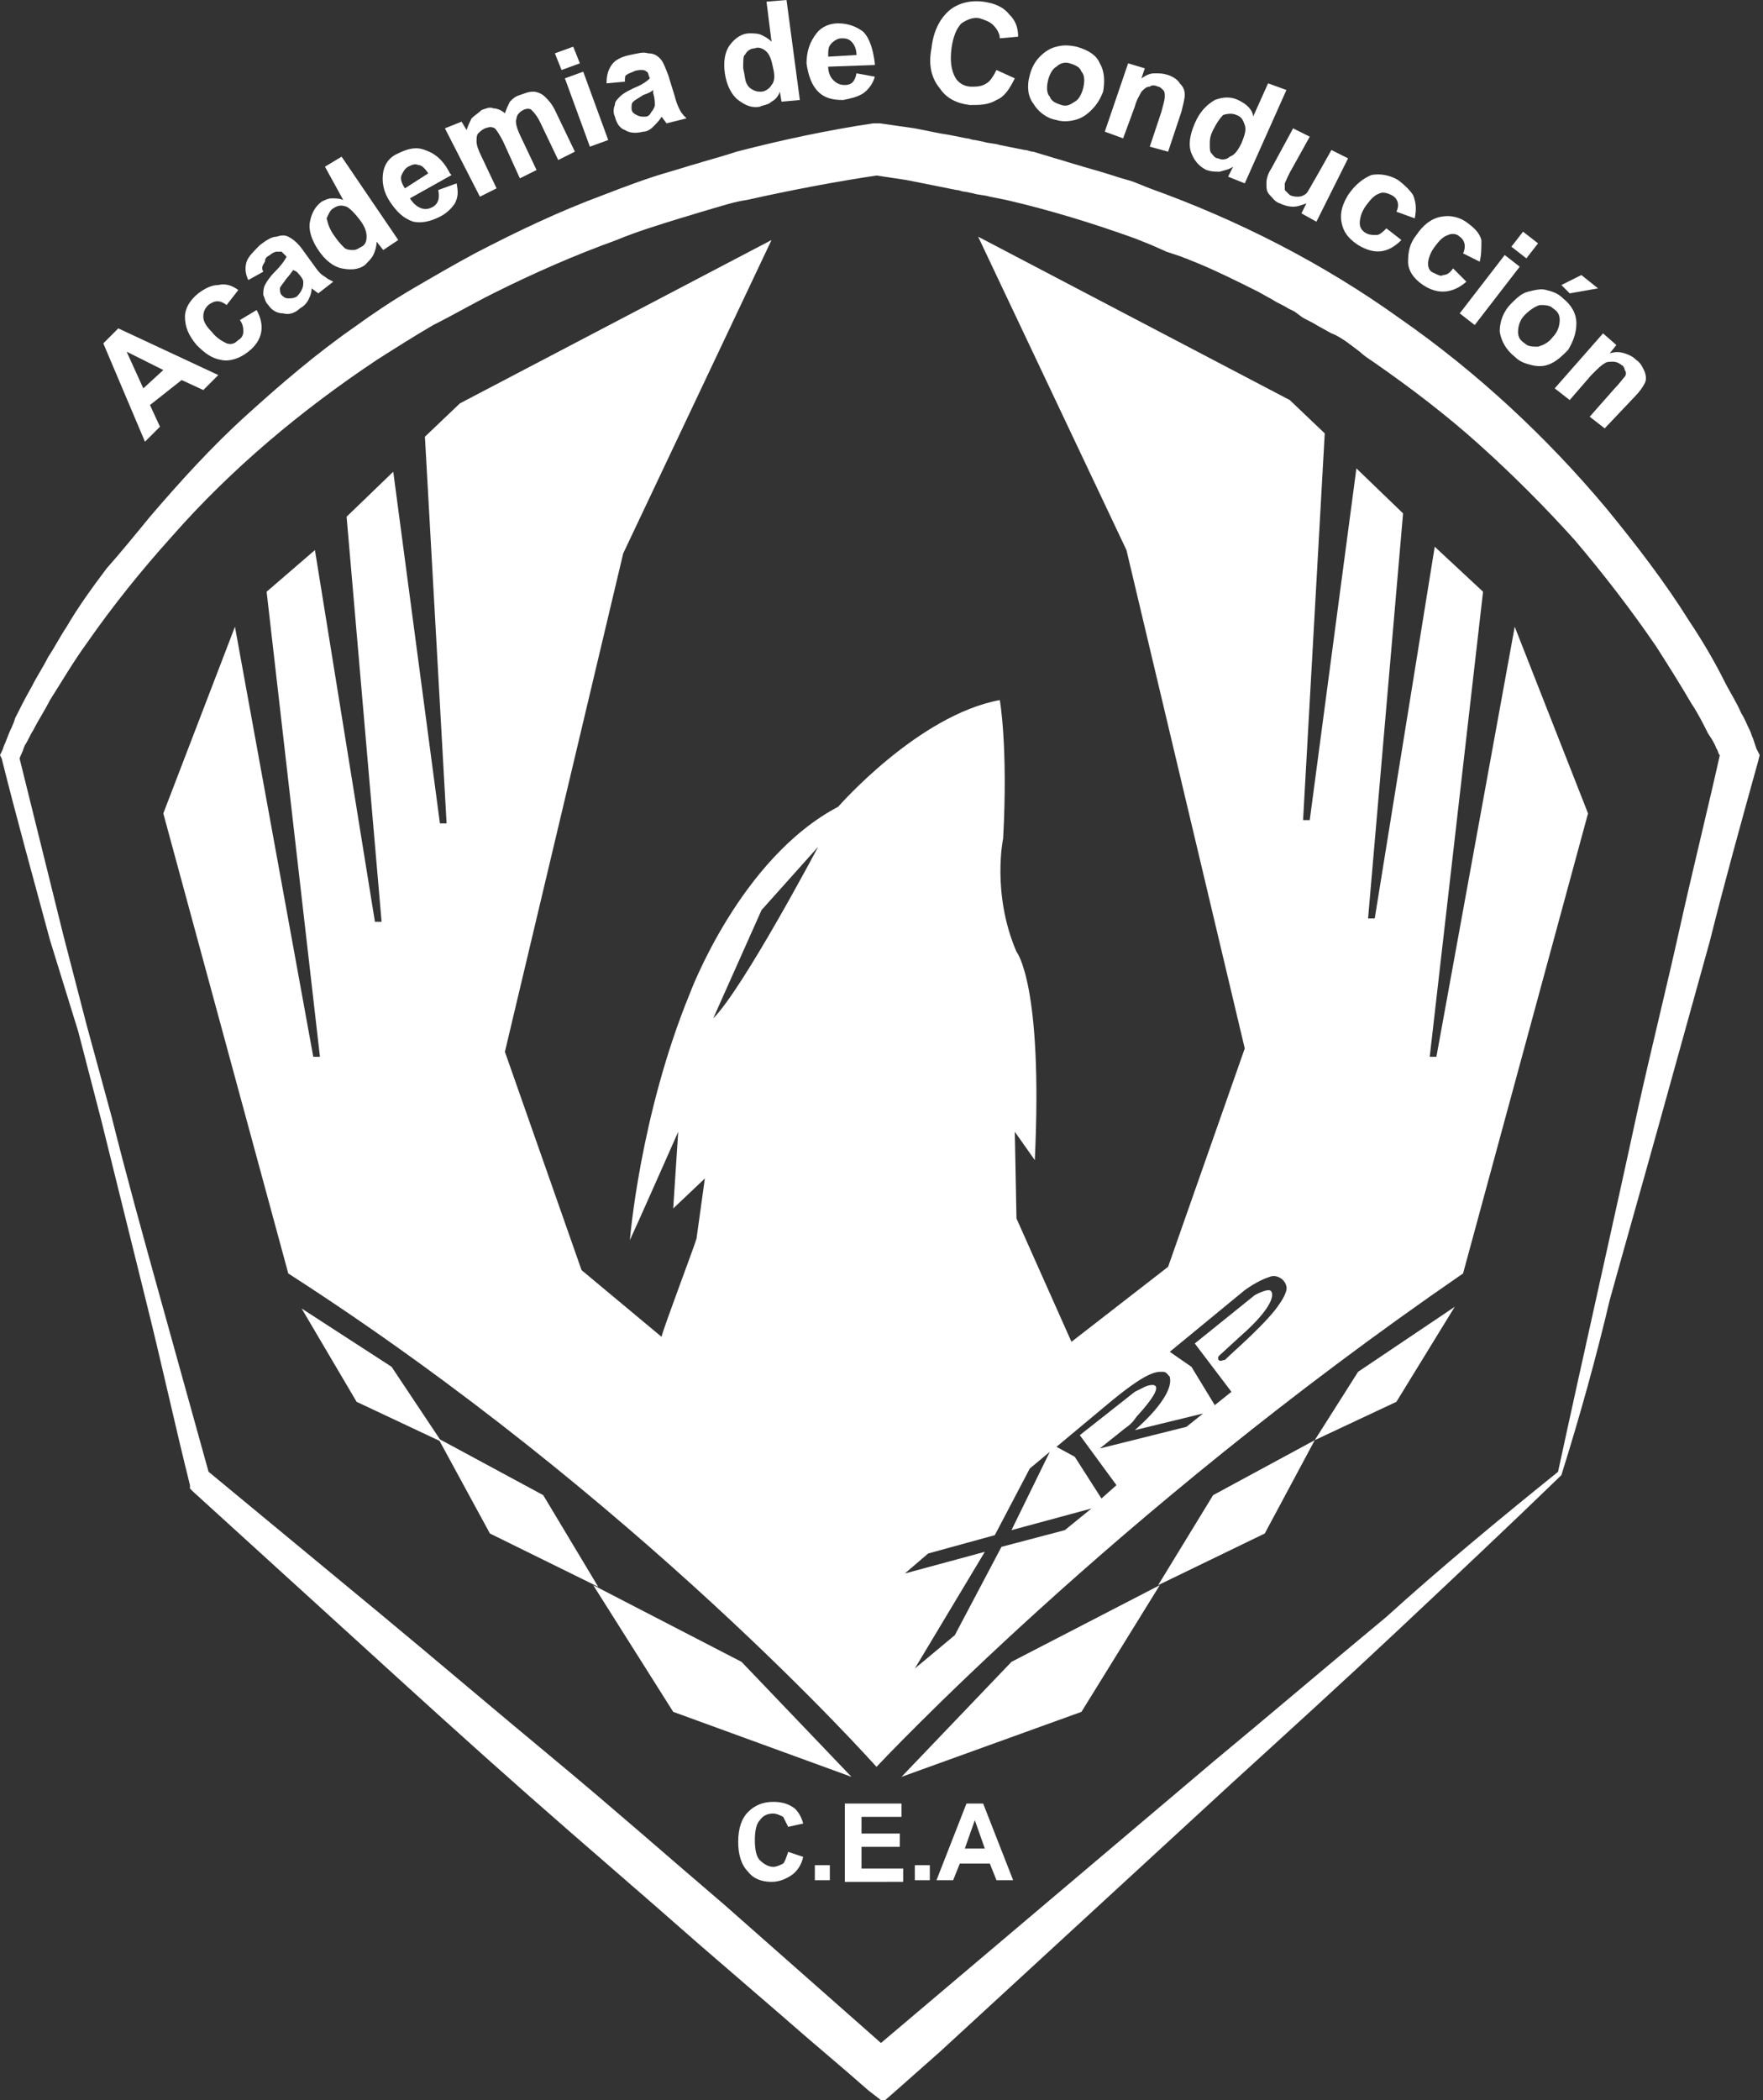 <?xml version="1.0" encoding="utf-8"?>
<!-- Generator: Adobe Illustrator 23.0.1, SVG Export Plug-In . SVG Version: 6.00 Build 0)  -->
<svg version="1.1" id="Capa_1" xmlns="http://www.w3.org/2000/svg" xmlns:xlink="http://www.w3.org/1999/xlink" x="0px" y="0px"
	 viewBox="0 0 105.8 126" style="enable-background:new 0 0 105.8 126;" xml:space="preserve">
<rect x="0" y="0" width="105.8" height="126" fill="#333333" stroke="none"/>
<style type="text/css">
	.st0{fill:#FFFFFF;}
</style>
<g>
	<path class="st0" d="M93.7,88.5c-3.2,3.1-6.5,6.2-9.8,9.3c-3.3,3.1-6.6,6.1-10,9.2l-5,4.6l-2.5,2.3l-2.5,2.3l-2.5,2.3l-2.5,2.3
		l-2.5,2.3l-2.6,2.3l-0.8,0.7l-0.9-0.7c-1.7-1.5-3.4-2.9-5.1-4.4l-5.1-4.4c-3.4-3-6.8-5.9-10.2-8.9c-3.4-3-6.7-6-10.1-9.1l-10-9.1
		l-0.2-0.2l0-0.2c-0.9-3.6-1.7-7.3-2.6-10.9c-0.9-3.6-1.8-7.3-2.7-10.9l-1.4-5.4L3,56.4C2,52.7,1,49.1,0.1,45.5L0,45.3l0.1-0.2
		c0.1-0.2,0.1-0.3,0.2-0.5l0.2-0.5c0.1-0.3,0.3-0.6,0.4-1c0.3-0.6,0.6-1.2,1-1.9c0.3-0.6,0.7-1.2,1-1.8c0.4-0.6,0.7-1.2,1.1-1.8
		c0.7-1.2,1.5-2.3,2.4-3.5C7.2,33.2,8.1,32.1,9,31c1.8-2.1,3.7-4.2,5.8-6.1c2.1-1.9,4.2-3.7,6.5-5.3c1.1-0.8,2.3-1.6,3.5-2.3
		c1.2-0.7,2.4-1.4,3.7-2.1c2.5-1.3,5-2.5,7.7-3.5c1.3-0.5,2.6-1,4-1.4l1-0.3c0.3-0.1,0.7-0.2,1-0.3c0.7-0.2,1.4-0.4,2-0.6
		c2.7-0.7,5.5-1.3,8.2-1.7l0.2,0l0.2,0c0.7,0.1,1.4,0.2,2.1,0.3l1,0.2L56.4,8L57,8.1l1,0.2c0.2,0,0.3,0.1,0.5,0.1L59,8.5
		c0.3,0.1,0.7,0.1,1,0.2l1,0.2l0.5,0.1c0.2,0,0.3,0.1,0.5,0.1l1,0.3c0.3,0.1,0.7,0.2,1,0.3c0.3,0.1,0.7,0.2,1,0.3
		c0.7,0.2,1.4,0.4,2,0.6c0.3,0.1,0.7,0.2,1,0.3l1,0.4c5.3,1.9,10.4,4.5,15,7.8c4.6,3.2,8.8,7.1,12.4,11.4c1.8,2.2,3.5,4.4,5,6.8
		c0.8,1.2,1.5,2.4,2.1,3.6c0.3,0.6,0.7,1.2,1,1.9c0.2,0.3,0.3,0.6,0.5,1c0.1,0.2,0.1,0.3,0.2,0.5l0.1,0.3l0.1,0.3l0.2,0.4l-0.1,0.4
		c-1,3.6-2,7.2-2.9,10.8c-1,3.6-2,7.2-3,10.8c-1,3.6-2,7.1-3,10.7C95.8,81.4,94.8,85,93.7,88.5z M93.5,88.3
		c0.8-3.7,1.6-7.3,2.4-10.9c0.8-3.6,1.6-7.2,2.4-10.9c0.8-3.6,1.7-7.2,2.5-10.8c0.8-3.6,1.7-7.2,2.5-10.8l0.1,0.8l-0.1-0.2l-0.1-0.2
		c-0.1-0.1-0.1-0.3-0.2-0.4c-0.1-0.3-0.3-0.6-0.5-0.9c-0.3-0.6-0.6-1.2-1-1.8c-0.7-1.2-1.4-2.3-2.1-3.4c-1.5-2.2-3.2-4.4-4.9-6.4
		c-1.8-2-3.7-3.9-5.7-5.7c-2-1.8-4.1-3.4-6.4-5c-0.3-0.2-0.6-0.4-0.8-0.6l-0.4-0.3l-0.4-0.3c-0.3-0.2-0.6-0.4-0.9-0.5L79,19.5
		c-0.3-0.2-0.6-0.3-0.9-0.5l-0.4-0.3l-0.4-0.2c-0.3-0.2-0.6-0.3-0.9-0.5l-0.9-0.5c-1.2-0.6-2.4-1.2-3.6-1.7l-0.5-0.2
		c-0.2-0.1-0.3-0.1-0.5-0.2L70,15.1l-0.9-0.4l-0.5-0.2l-0.5-0.2c-2.5-0.9-5.1-1.7-7.7-2.3l-1-0.2c-0.3-0.1-0.7-0.1-1-0.2l-0.5-0.1
		c-0.2,0-0.3-0.1-0.5-0.1l-1-0.2l-0.5-0.1L55.4,11l-1-0.2c-0.7-0.1-1.3-0.2-2-0.3l0.4,0c-2.7,0.4-5.3,0.9-8,1.5
		c-0.7,0.1-1.3,0.3-2,0.5c-0.3,0.1-0.7,0.2-1,0.3l-1,0.3c-1.3,0.4-2.6,0.8-3.8,1.3c-2.5,0.9-5,2-7.4,3.2c-1.2,0.6-2.4,1.3-3.6,1.9
		c-1.2,0.7-2.3,1.4-3.4,2.1c-4.5,3-8.7,6.5-12.3,10.6c-1.8,2-3.5,4.1-5.1,6.4c-0.8,1.1-1.5,2.3-2.2,3.4c-0.3,0.6-0.7,1.2-1,1.8
		c-0.2,0.3-0.3,0.6-0.5,0.9c-0.1,0.2-0.1,0.3-0.2,0.5c-0.1,0.2-0.1,0.3-0.2,0.4l0-0.4c0.9,3.6,1.8,7.3,2.7,10.9l1.4,5.4L6.7,67
		c0.9,3.6,1.9,7.2,2.9,10.8c1,3.6,2,7.2,3,10.8l-0.2-0.4l10.4,8.6c3.5,2.9,6.9,5.8,10.4,8.7c3.5,2.9,6.9,5.9,10.3,8.8l5.1,4.5
		c1.7,1.5,3.4,3,5.1,4.5l-1.7,0l2.6-2.2l2.6-2.2l2.6-2.2l2.6-2.2l2.6-2.2l2.6-2.2l5.2-4.4c3.5-2.9,6.9-5.8,10.4-8.7
		C86.4,94.1,89.9,91.2,93.5,88.3z"/>
	<polygon class="st0" points="26.5,86.5 23.5,82 18.1,78.5 21.4,84.1 	"/>
	<polygon class="st0" points="35.9,95.2 32.6,89.7 26.3,86.3 29.4,92 	"/>
	<polygon class="st0" points="78.9,86.4 72.8,89.7 69.5,95.1 75.9,92 	"/>
	<polygon class="st0" points="87.3,78.4 81.5,82.3 78.9,86.4 83.8,84.1 	"/>
	<polygon class="st0" points="51.1,106.6 44.5,99.7 35.6,95.1 40.4,102.7 	"/>
	<polygon class="st0" points="54.1,106.6 60.7,99.7 69.6,95.1 64.9,102.7 	"/>
	<g>
		<path class="st0" d="M90.9,37.6l-4.7,25.8h-0.4l3.2-27.9l-2.9-2.7l-3.6,22.3l-0.4,0l2.1-24.3l-2.8-2.7l-2.8,21.1l-0.4,0l1.3-23.2
			l-2.1-2l-18.7-9.8l8.9,18.8l7.1,29.9l-4.6,13.1l-5.8,4.5L61,73.1l-0.1-5.2l1.2,1.7C62.6,59,61,57.1,61,57.1
			c-1.5-3.5-0.8-6.8-0.8-6.8c0.3-5.5-0.2-8.3-0.2-8.3c-4.9,0.9-9.7,6.4-9.7,6.4c-5.9,3.1-8.9,11.2-8.9,11.2
			c-3,7.3-3.6,14.8-3.6,14.8c0.2-0.4,2.9-6.5,2.9-6.5l-0.3,4.6l1.9-1.8l-0.5,3.6c-0.1,0.4-2,5.4-2.1,5.9l0,0l-4.8-4l-4.6-13.1
			l7.1-29.9l8.9-18.8l-18.7,9.8l-2.1,2l1.3,23.2l-0.4,0l-2.8-21.1l-2.8,2.7l2.1,24.3l-0.4,0l-3.6-22.3L16,35.5l3.2,27.9h-0.4
			l-4.7-25.8L9.8,48.8l7.5,27.6c21,13.5,35.2,29.5,35.3,29.6l0,0c0,0,0,0,0,0l0,0v0c0.2-0.2,14.1-15.1,35.2-29.6l7.5-27.6L90.9,37.6
			z M42.8,61.1l2.9-6.5l3.4-3.8C49.1,50.8,44.6,59.3,42.8,61.1 M63.9,91.8l-3.8,1l-2.8,5.3l-2.4,2l4.2-7l-4.8,1.3l1.4-1.2l4-1.1
			l2.1-4l1.2-1l-2.3,4.7l4.8-1.3L63.9,91.8z M71.2,85.6L66,86.9l1.5-1.2c0.3-0.2,0.5-0.4,0.7-0.7c2.2-2.4,0.7-1.9,0.5-1.8
			c-0.2,0.1-0.4,0.2-0.6,0.3l-3.3,2.6l2.2,3l-0.9,0.8l-1.6-2.5l-1.1-0.6l3-2.5c2.5-2.1,3-2,3.4-2c0.2,0,0.3,0.2,0.4,0.3
			c0.3,1.2-2.1,3.2-2.1,3.2l4.1-1L71.2,85.6z M76.8,78.2c-0.7,1.1-2.8,2.9-3.2,3.3c-0.1,0.1-0.1,0.1-0.2,0.1c-0.2,0.1-0.3,0-0.3-0.1
			c0-0.1,0-0.1,0.1-0.2l1.2-1.1c2.4-2.1,1.9-2.7,1.9-2.7c-0.1-0.3-1,0.2-1,0.2l-3.6,2.9l2.2,2.9l-1,0.8L71.5,82l-1.3-0.9l4.5-3.7
			c0.7-0.5,1.2-0.7,1.5-0.8c0.5-0.2,1.1,0.3,1,0.8C77.1,77.8,76.8,78.2,76.8,78.2"/>
	</g>
	<g>
		<path class="st0" d="M47.3,111.1l0.9,0.3c-0.1,0.5-0.4,0.9-0.7,1.1c-0.3,0.2-0.7,0.4-1.2,0.4c-0.6,0-1.1-0.2-1.4-0.6
			c-0.4-0.4-0.6-1-0.6-1.8c0-0.8,0.2-1.4,0.6-1.8c0.4-0.4,0.9-0.6,1.5-0.6c0.5,0,0.9,0.1,1.3,0.4c0.2,0.2,0.4,0.5,0.5,0.9l-0.9,0.2
			c-0.1-0.2-0.2-0.4-0.3-0.6c-0.2-0.1-0.4-0.2-0.6-0.2c-0.3,0-0.6,0.1-0.8,0.4c-0.2,0.2-0.3,0.6-0.3,1.2c0,0.6,0.1,1,0.3,1.2
			c0.2,0.2,0.5,0.4,0.8,0.4c0.2,0,0.4-0.1,0.6-0.2C47.1,111.7,47.2,111.4,47.3,111.1z"/>
		<path class="st0" d="M48.9,112.8v-0.9h0.9v0.9H48.9z"/>
		<path class="st0" d="M50.7,112.8v-4.6h3.4v0.8h-2.4v1h2.3v0.8h-2.3v1.3h2.5v0.8H50.7z"/>
		<path class="st0" d="M54.9,112.8v-0.9h0.9v0.9H54.9z"/>
		<path class="st0" d="M60.8,112.8h-1l-0.4-1h-1.8l-0.4,1h-1l1.8-4.6h1L60.8,112.8z M59.1,110.9l-0.6-1.7l-0.6,1.7H59.1z"/>
	</g>
	<g>
		<path class="st0" d="M13.1,22.5l-0.9,0.9l-1.3-0.6L9,24.3l0.6,1.3l-0.9,0.9l-2.5-5.9l0.9-0.9L13.1,22.5z M9.8,22.2l-2.2-1.1l1,2.2
			L9.8,22.2z"/>
		<path class="st0" d="M14.3,17.4l-0.7,0.9c-0.4-0.3-0.7-0.3-1.1,0c-0.2,0.2-0.3,0.4-0.3,0.7c0,0.3,0.2,0.6,0.5,0.9
			c0.3,0.4,0.7,0.6,0.9,0.7c0.3,0.1,0.5,0,0.7-0.2c0.2-0.1,0.3-0.3,0.3-0.5c0-0.2,0-0.4-0.2-0.7l1-0.6c0.5,0.9,0.4,1.8-0.5,2.5
			c-0.5,0.4-1.1,0.6-1.6,0.5c-0.6-0.1-1-0.4-1.5-0.9c-0.5-0.6-0.7-1.1-0.7-1.7c0-0.5,0.3-1,0.8-1.4c0.4-0.3,0.8-0.5,1.2-0.5
			C13.5,17,13.9,17.1,14.3,17.4z"/>
		<path class="st0" d="M15.8,16.3l-0.9,0.5c-0.2-0.4-0.2-0.8-0.1-1.1c0.1-0.3,0.4-0.6,0.8-1c0.4-0.3,0.7-0.5,1-0.5
			c0.3-0.1,0.5-0.1,0.7,0c0.2,0.1,0.5,0.3,0.8,0.7l0.8,1.1c0.2,0.3,0.4,0.5,0.6,0.6c0.1,0.1,0.3,0.2,0.5,0.3l-0.9,0.7l-0.4-0.3
			c0,0.3-0.1,0.5-0.2,0.7c-0.1,0.2-0.3,0.4-0.5,0.5c-0.3,0.3-0.7,0.4-1,0.3c-0.4,0-0.7-0.2-0.9-0.5c-0.2-0.2-0.2-0.4-0.3-0.6
			c0-0.2,0-0.4,0.1-0.6c0.1-0.2,0.3-0.5,0.6-0.8c0.4-0.4,0.6-0.7,0.7-0.9c-0.2-0.2-0.3-0.3-0.3-0.3c-0.1,0-0.2,0-0.3,0
			c-0.1,0-0.3,0.1-0.4,0.2c-0.2,0.1-0.3,0.2-0.3,0.4C15.7,16,15.7,16.1,15.8,16.3z M17.6,16.2c-0.1,0.1-0.2,0.3-0.4,0.5
			c-0.2,0.3-0.4,0.5-0.4,0.6c0,0.1,0,0.3,0.1,0.4c0.1,0.1,0.2,0.2,0.4,0.2c0.2,0,0.3,0,0.5-0.1c0.1-0.1,0.2-0.2,0.3-0.4
			c0.1-0.2,0.1-0.3,0.1-0.5c0-0.1-0.1-0.3-0.4-0.6L17.6,16.2z"/>
		<path class="st0" d="M23.9,14.4L23,15l-0.4-0.5c0,0.3-0.1,0.6-0.2,0.8c-0.1,0.2-0.3,0.4-0.5,0.6c-0.4,0.3-0.9,0.3-1.4,0.2
			c-0.5-0.1-1-0.5-1.4-1.1c-0.4-0.6-0.6-1.2-0.5-1.7c0.1-0.5,0.3-0.9,0.7-1.2c0.2-0.1,0.4-0.2,0.6-0.2c0.2,0,0.5,0,0.7,0.1L19.5,10
			l1-0.6L23.9,14.4z M20.1,14.2c0.2,0.3,0.4,0.5,0.6,0.7C20.9,15,21,15,21.2,15c0.2,0,0.3-0.1,0.5-0.2c0.2-0.1,0.3-0.3,0.3-0.6
			c0-0.3-0.1-0.6-0.4-1c-0.3-0.4-0.6-0.7-0.8-0.8c-0.3-0.1-0.5-0.1-0.8,0.1c-0.2,0.1-0.3,0.4-0.4,0.6C19.7,13.5,19.8,13.8,20.1,14.2
			z"/>
		<path class="st0" d="M26.3,11.4l1.1-0.4c0.1,0.5,0.1,0.8-0.1,1.2c-0.2,0.3-0.5,0.6-0.9,0.8c-0.6,0.3-1.1,0.4-1.6,0.3
			c-0.6-0.2-1-0.6-1.4-1.2c-0.4-0.6-0.5-1.2-0.4-1.8c0.1-0.5,0.4-0.9,0.9-1.1C24.5,8.9,25,8.8,25.5,9c0.6,0.2,1.1,0.6,1.5,1.4
			l0.1,0.1l-2.5,1.4c0.2,0.3,0.4,0.5,0.7,0.6c0.3,0.1,0.5,0,0.7-0.1C26.3,12.2,26.4,11.9,26.3,11.4z M25.7,10.4
			c-0.2-0.3-0.4-0.5-0.6-0.5c-0.2-0.1-0.4,0-0.6,0.1c-0.2,0.1-0.3,0.3-0.4,0.5c-0.1,0.2,0,0.5,0.2,0.8L25.7,10.4z"/>
		<path class="st0" d="M26.7,7.7l1-0.4L28,7.8c0.1-0.3,0.2-0.5,0.3-0.7c0.2-0.2,0.4-0.3,0.6-0.5c0.3-0.1,0.5-0.2,0.7-0.1
			c0.2,0,0.5,0.1,0.7,0.3c0.1-0.3,0.2-0.5,0.3-0.7c0.2-0.2,0.3-0.3,0.6-0.4c0.3-0.1,0.5-0.2,0.8-0.2c0.2,0,0.5,0.1,0.7,0.3
			c0.2,0.2,0.4,0.4,0.6,0.8l1.2,2.5l-1,0.5l-1.1-2.3c-0.2-0.4-0.4-0.6-0.5-0.7c-0.1-0.1-0.3-0.1-0.5,0c-0.2,0.1-0.4,0.3-0.4,0.5
			c-0.1,0.2,0,0.6,0.3,1.2l0.9,1.9l-1,0.5l-1-2.2c-0.2-0.4-0.4-0.7-0.5-0.8c-0.2-0.1-0.3-0.1-0.6,0c-0.2,0.1-0.3,0.2-0.4,0.3
			c-0.1,0.1-0.1,0.3-0.1,0.5c0,0.2,0.1,0.5,0.3,0.9l0.9,1.9l-1,0.5L26.7,7.7z"/>
		<path class="st0" d="M33.7,4.2l-0.4-1l1.1-0.4l0.4,1L33.7,4.2z M35.4,8.8l-1.5-4.1L35,4.3l1.5,4.1L35.4,8.8z"/>
		<path class="st0" d="M37.5,4.9L36.4,5c0-0.5,0.1-0.8,0.3-1.1c0.2-0.3,0.6-0.5,1.1-0.6c0.5-0.1,0.8-0.2,1.1-0.1
			c0.3,0,0.5,0.1,0.7,0.3c0.2,0.2,0.3,0.5,0.5,1l0.4,1.3c0.1,0.4,0.2,0.6,0.3,0.8c0.1,0.2,0.2,0.3,0.4,0.5L40,7.4L39.7,7
			c-0.1,0.2-0.3,0.4-0.5,0.6c-0.2,0.2-0.4,0.3-0.6,0.3C38.2,8,37.8,8,37.5,7.8C37.2,7.7,37,7.4,36.9,7c-0.1-0.2-0.1-0.5,0-0.7
			C36.9,6.1,37,6,37.2,5.8c0.2-0.2,0.4-0.3,0.8-0.5c0.5-0.2,0.8-0.4,1-0.6c-0.1-0.2-0.1-0.4-0.2-0.4c-0.1-0.1-0.2-0.1-0.3-0.1
			c-0.1,0-0.3,0-0.5,0.1c-0.2,0.1-0.3,0.1-0.4,0.2C37.5,4.5,37.5,4.7,37.5,4.9z M39.2,5.4c-0.1,0.1-0.3,0.2-0.6,0.3
			c-0.3,0.2-0.5,0.3-0.6,0.4c-0.1,0.1-0.1,0.2-0.1,0.4c0,0.2,0.1,0.3,0.3,0.4C38.4,7,38.5,7,38.7,7c0.2,0,0.3-0.1,0.4-0.3
			c0.1-0.1,0.2-0.3,0.2-0.4c0-0.1,0-0.4-0.1-0.7L39.2,5.4z"/>
		<path class="st0" d="M48,6l-1.1,0.1l-0.1-0.6c-0.1,0.3-0.3,0.5-0.5,0.6c-0.2,0.2-0.5,0.2-0.7,0.3c-0.5,0.1-0.9-0.1-1.3-0.4
			c-0.4-0.3-0.7-0.9-0.8-1.6c-0.1-0.7,0-1.3,0.3-1.7c0.3-0.4,0.7-0.7,1.2-0.7c0.2,0,0.5,0,0.7,0.1c0.2,0.1,0.4,0.2,0.6,0.4L46,0.1
			L47.2,0L48,6z M44.6,4.1c0.1,0.4,0.1,0.7,0.2,0.9c0.1,0.2,0.2,0.3,0.4,0.4c0.2,0.1,0.3,0.1,0.5,0.1c0.2,0,0.5-0.2,0.6-0.4
			c0.2-0.2,0.2-0.6,0.1-1c-0.1-0.5-0.2-0.8-0.4-1c-0.2-0.2-0.5-0.3-0.7-0.2c-0.3,0-0.5,0.2-0.6,0.4C44.6,3.3,44.6,3.7,44.6,4.1z"/>
		<path class="st0" d="M51.4,4.4l1.1,0.2c-0.1,0.4-0.4,0.8-0.7,1c-0.3,0.2-0.7,0.3-1.2,0.4c-0.6,0-1.1-0.1-1.5-0.5
			c-0.4-0.4-0.6-1-0.7-1.7c0-0.7,0.2-1.3,0.6-1.8c0.3-0.4,0.8-0.6,1.3-0.6c0.6,0,1.1,0.2,1.5,0.5c0.4,0.4,0.6,1.1,0.7,1.9l0,0.1
			L49.7,4c0,0.3,0.1,0.6,0.3,0.8c0.2,0.2,0.4,0.3,0.7,0.3C51.1,5.1,51.3,4.9,51.4,4.4z M51.4,3.3c0-0.3-0.1-0.6-0.3-0.8
			c-0.2-0.2-0.4-0.2-0.6-0.2c-0.2,0-0.4,0.1-0.6,0.3c-0.2,0.2-0.2,0.4-0.2,0.8L51.4,3.3z"/>
		<path class="st0" d="M59.8,4.2l1.1,0.5c-0.3,0.6-0.6,1.1-1.1,1.3c-0.5,0.3-1,0.3-1.6,0.3c-0.8-0.1-1.4-0.4-1.8-1
			c-0.5-0.6-0.7-1.4-0.5-2.4c0.1-1,0.5-1.8,1.1-2.3c0.5-0.4,1.2-0.6,2-0.5c0.7,0.1,1.2,0.3,1.6,0.8c0.3,0.3,0.5,0.7,0.5,1.3L60,2.3
			c0-0.3-0.2-0.6-0.4-0.8c-0.2-0.2-0.5-0.3-0.8-0.4c-0.4-0.1-0.8,0.1-1.1,0.3c-0.3,0.3-0.5,0.8-0.6,1.5c-0.1,0.8,0,1.3,0.2,1.7
			c0.2,0.4,0.6,0.6,1,0.6c0.3,0,0.6,0,0.9-0.2C59.4,4.9,59.6,4.6,59.8,4.2z"/>
		<path class="st0" d="M61.8,4.5c0.1-0.4,0.3-0.8,0.6-1.1c0.3-0.3,0.6-0.5,1-0.6c0.4-0.1,0.7-0.1,1.2,0c0.7,0.2,1.2,0.5,1.4,1
			c0.3,0.5,0.3,1.1,0.2,1.7C66,6,65.8,6.3,65.5,6.6c-0.3,0.3-0.6,0.5-1,0.6c-0.4,0.1-0.8,0.1-1.1,0c-0.6-0.1-1.1-0.5-1.4-1
			C61.7,5.8,61.6,5.2,61.8,4.5z M62.9,4.8c-0.1,0.4-0.1,0.8,0.1,1c0.1,0.3,0.4,0.4,0.7,0.5c0.3,0.1,0.5,0,0.8-0.2
			C64.7,6,64.9,5.7,65,5.3c0.1-0.4,0.1-0.8-0.1-1c-0.1-0.3-0.4-0.4-0.7-0.5c-0.3-0.1-0.6,0-0.8,0.2C63.2,4.1,63,4.4,62.9,4.8z"/>
		<path class="st0" d="M70.1,9.1L69,8.8l0.7-2.1c0.1-0.4,0.2-0.7,0.2-0.9c0-0.2,0-0.3-0.1-0.4c-0.1-0.1-0.2-0.2-0.3-0.2
			c-0.2-0.1-0.4-0.1-0.5,0c-0.2,0-0.3,0.1-0.5,0.3c-0.1,0.2-0.3,0.5-0.4,0.9l-0.7,1.9l-1.1-0.4l1.4-4.1l1,0.3l-0.2,0.6
			c0.3-0.2,0.5-0.3,0.8-0.3c0.3,0,0.5,0,0.8,0.1c0.3,0.1,0.6,0.3,0.7,0.5c0.2,0.2,0.3,0.4,0.3,0.7c0,0.2-0.1,0.6-0.2,1L70.1,9.1z"/>
		<path class="st0" d="M74.7,11l-1-0.4l0.3-0.6c-0.3,0.2-0.5,0.2-0.8,0.3c-0.3,0-0.5,0-0.8-0.1c-0.4-0.2-0.7-0.5-0.9-1
			c-0.2-0.5-0.1-1.1,0.2-1.8C72,6.7,72.4,6.3,72.9,6c0.5-0.2,1-0.2,1.4,0c0.2,0.1,0.4,0.2,0.6,0.4c0.2,0.2,0.3,0.4,0.3,0.6l0.9-2
			l1.1,0.4L74.7,11z M72.8,7.8c-0.2,0.4-0.2,0.6-0.2,0.9c0,0.2,0,0.4,0.1,0.5c0.1,0.1,0.2,0.3,0.4,0.3c0.2,0.1,0.5,0.1,0.7-0.1
			c0.3-0.1,0.5-0.4,0.7-0.8c0.2-0.5,0.3-0.8,0.2-1.1c-0.1-0.3-0.2-0.5-0.5-0.6c-0.2-0.1-0.5-0.1-0.8,0C73.2,7.1,73,7.4,72.8,7.8z"/>
		<path class="st0" d="M78.1,12.8l0.3-0.6c-0.3,0.1-0.5,0.2-0.8,0.2c-0.3,0-0.6-0.1-0.8-0.2c-0.3-0.1-0.4-0.3-0.6-0.5
			C76,11.5,76,11.3,76,11c0-0.3,0.1-0.6,0.3-0.9l1.3-2.4l1,0.5l-1,1.8c-0.3,0.5-0.4,0.8-0.5,1c0,0.2,0,0.3,0,0.4
			c0.1,0.1,0.2,0.2,0.3,0.3c0.2,0.1,0.4,0.1,0.5,0.1c0.2,0,0.4-0.1,0.5-0.2c0.1-0.1,0.3-0.5,0.6-1l0.9-1.6l1,0.5L79,13.3L78.1,12.8z
			"/>
		<path class="st0" d="M84.9,13.1l-1.1-0.4c0.2-0.4,0.1-0.8-0.3-1c-0.2-0.1-0.5-0.2-0.7-0.1c-0.3,0.1-0.5,0.3-0.8,0.7
			c-0.3,0.4-0.4,0.8-0.4,1.1c0,0.3,0.2,0.5,0.4,0.6c0.2,0.1,0.4,0.1,0.6,0.1c0.2,0,0.4-0.2,0.6-0.4l0.9,0.7
			c-0.8,0.8-1.6,0.9-2.6,0.3c-0.6-0.4-0.9-0.8-1-1.4c-0.1-0.6,0.1-1.1,0.4-1.6c0.4-0.6,0.9-1,1.4-1.2c0.5-0.1,1.1,0,1.6,0.3
			c0.4,0.3,0.7,0.6,0.9,0.9C85,12.2,85,12.6,84.9,13.1z"/>
		<path class="st0" d="M88.8,15.7l-1-0.5c0.2-0.4,0.1-0.8-0.2-1c-0.2-0.2-0.5-0.2-0.7-0.1c-0.3,0.1-0.5,0.3-0.8,0.7
			c-0.3,0.4-0.4,0.8-0.4,1c0,0.3,0.1,0.5,0.4,0.6c0.2,0.1,0.4,0.2,0.5,0.1c0.2,0,0.4-0.1,0.6-0.4l0.8,0.8c-0.8,0.7-1.7,0.8-2.6,0.2
			c-0.6-0.4-0.9-0.9-0.9-1.4c0-0.6,0.1-1.1,0.5-1.6c0.4-0.6,0.9-1,1.5-1.1c0.5-0.1,1.1,0,1.6,0.4c0.4,0.3,0.7,0.6,0.8,1
			C88.9,14.9,88.9,15.3,88.8,15.7z"/>
		<path class="st0" d="M87.6,18.8l2.7-3.5l0.9,0.7l-2.7,3.5L87.6,18.8z M90.7,14.8l0.7-0.9l0.9,0.7l-0.7,0.9L90.7,14.8z"/>
		<path class="st0" d="M90.7,18.2c0.3-0.3,0.6-0.6,1-0.7c0.4-0.1,0.8-0.2,1.1-0.1c0.4,0.1,0.7,0.2,1,0.5c0.5,0.4,0.8,0.9,0.8,1.5
			c0,0.6-0.2,1.1-0.5,1.6c-0.3,0.3-0.6,0.6-1,0.8c-0.4,0.2-0.8,0.2-1.2,0.1c-0.4-0.1-0.7-0.2-1-0.5c-0.5-0.4-0.8-0.9-0.9-1.5
			C90,19.3,90.2,18.7,90.7,18.2z M91.5,18.9c-0.3,0.3-0.4,0.7-0.4,1c0,0.3,0.1,0.5,0.4,0.7c0.2,0.2,0.5,0.2,0.8,0.2
			c0.3-0.1,0.6-0.2,0.9-0.6c0.3-0.3,0.4-0.7,0.4-1c0-0.3-0.1-0.5-0.4-0.7c-0.2-0.2-0.5-0.2-0.8-0.2C92.1,18.4,91.8,18.6,91.5,18.9z
			 M93.7,17.1l1.2-0.6l1,0.8l-1.7,0.3L93.7,17.1z"/>
		<path class="st0" d="M96.3,25.7L95.4,25l1.5-1.7c0.3-0.3,0.5-0.6,0.6-0.7c0.1-0.1,0.1-0.3,0-0.4c0-0.1-0.1-0.3-0.2-0.3
			c-0.1-0.1-0.3-0.2-0.5-0.2c-0.2,0-0.4,0-0.5,0.1c-0.2,0.1-0.4,0.3-0.8,0.7l-1.3,1.5l-0.9-0.7l2.9-3.3l0.8,0.7l-0.4,0.5
			c0.3-0.1,0.6-0.1,0.9,0c0.3,0.1,0.5,0.2,0.7,0.4c0.3,0.2,0.4,0.5,0.5,0.7c0.1,0.3,0.1,0.5,0,0.7c-0.1,0.2-0.3,0.5-0.6,0.8
			L96.3,25.7z"/>
	</g>
</g>
</svg>
